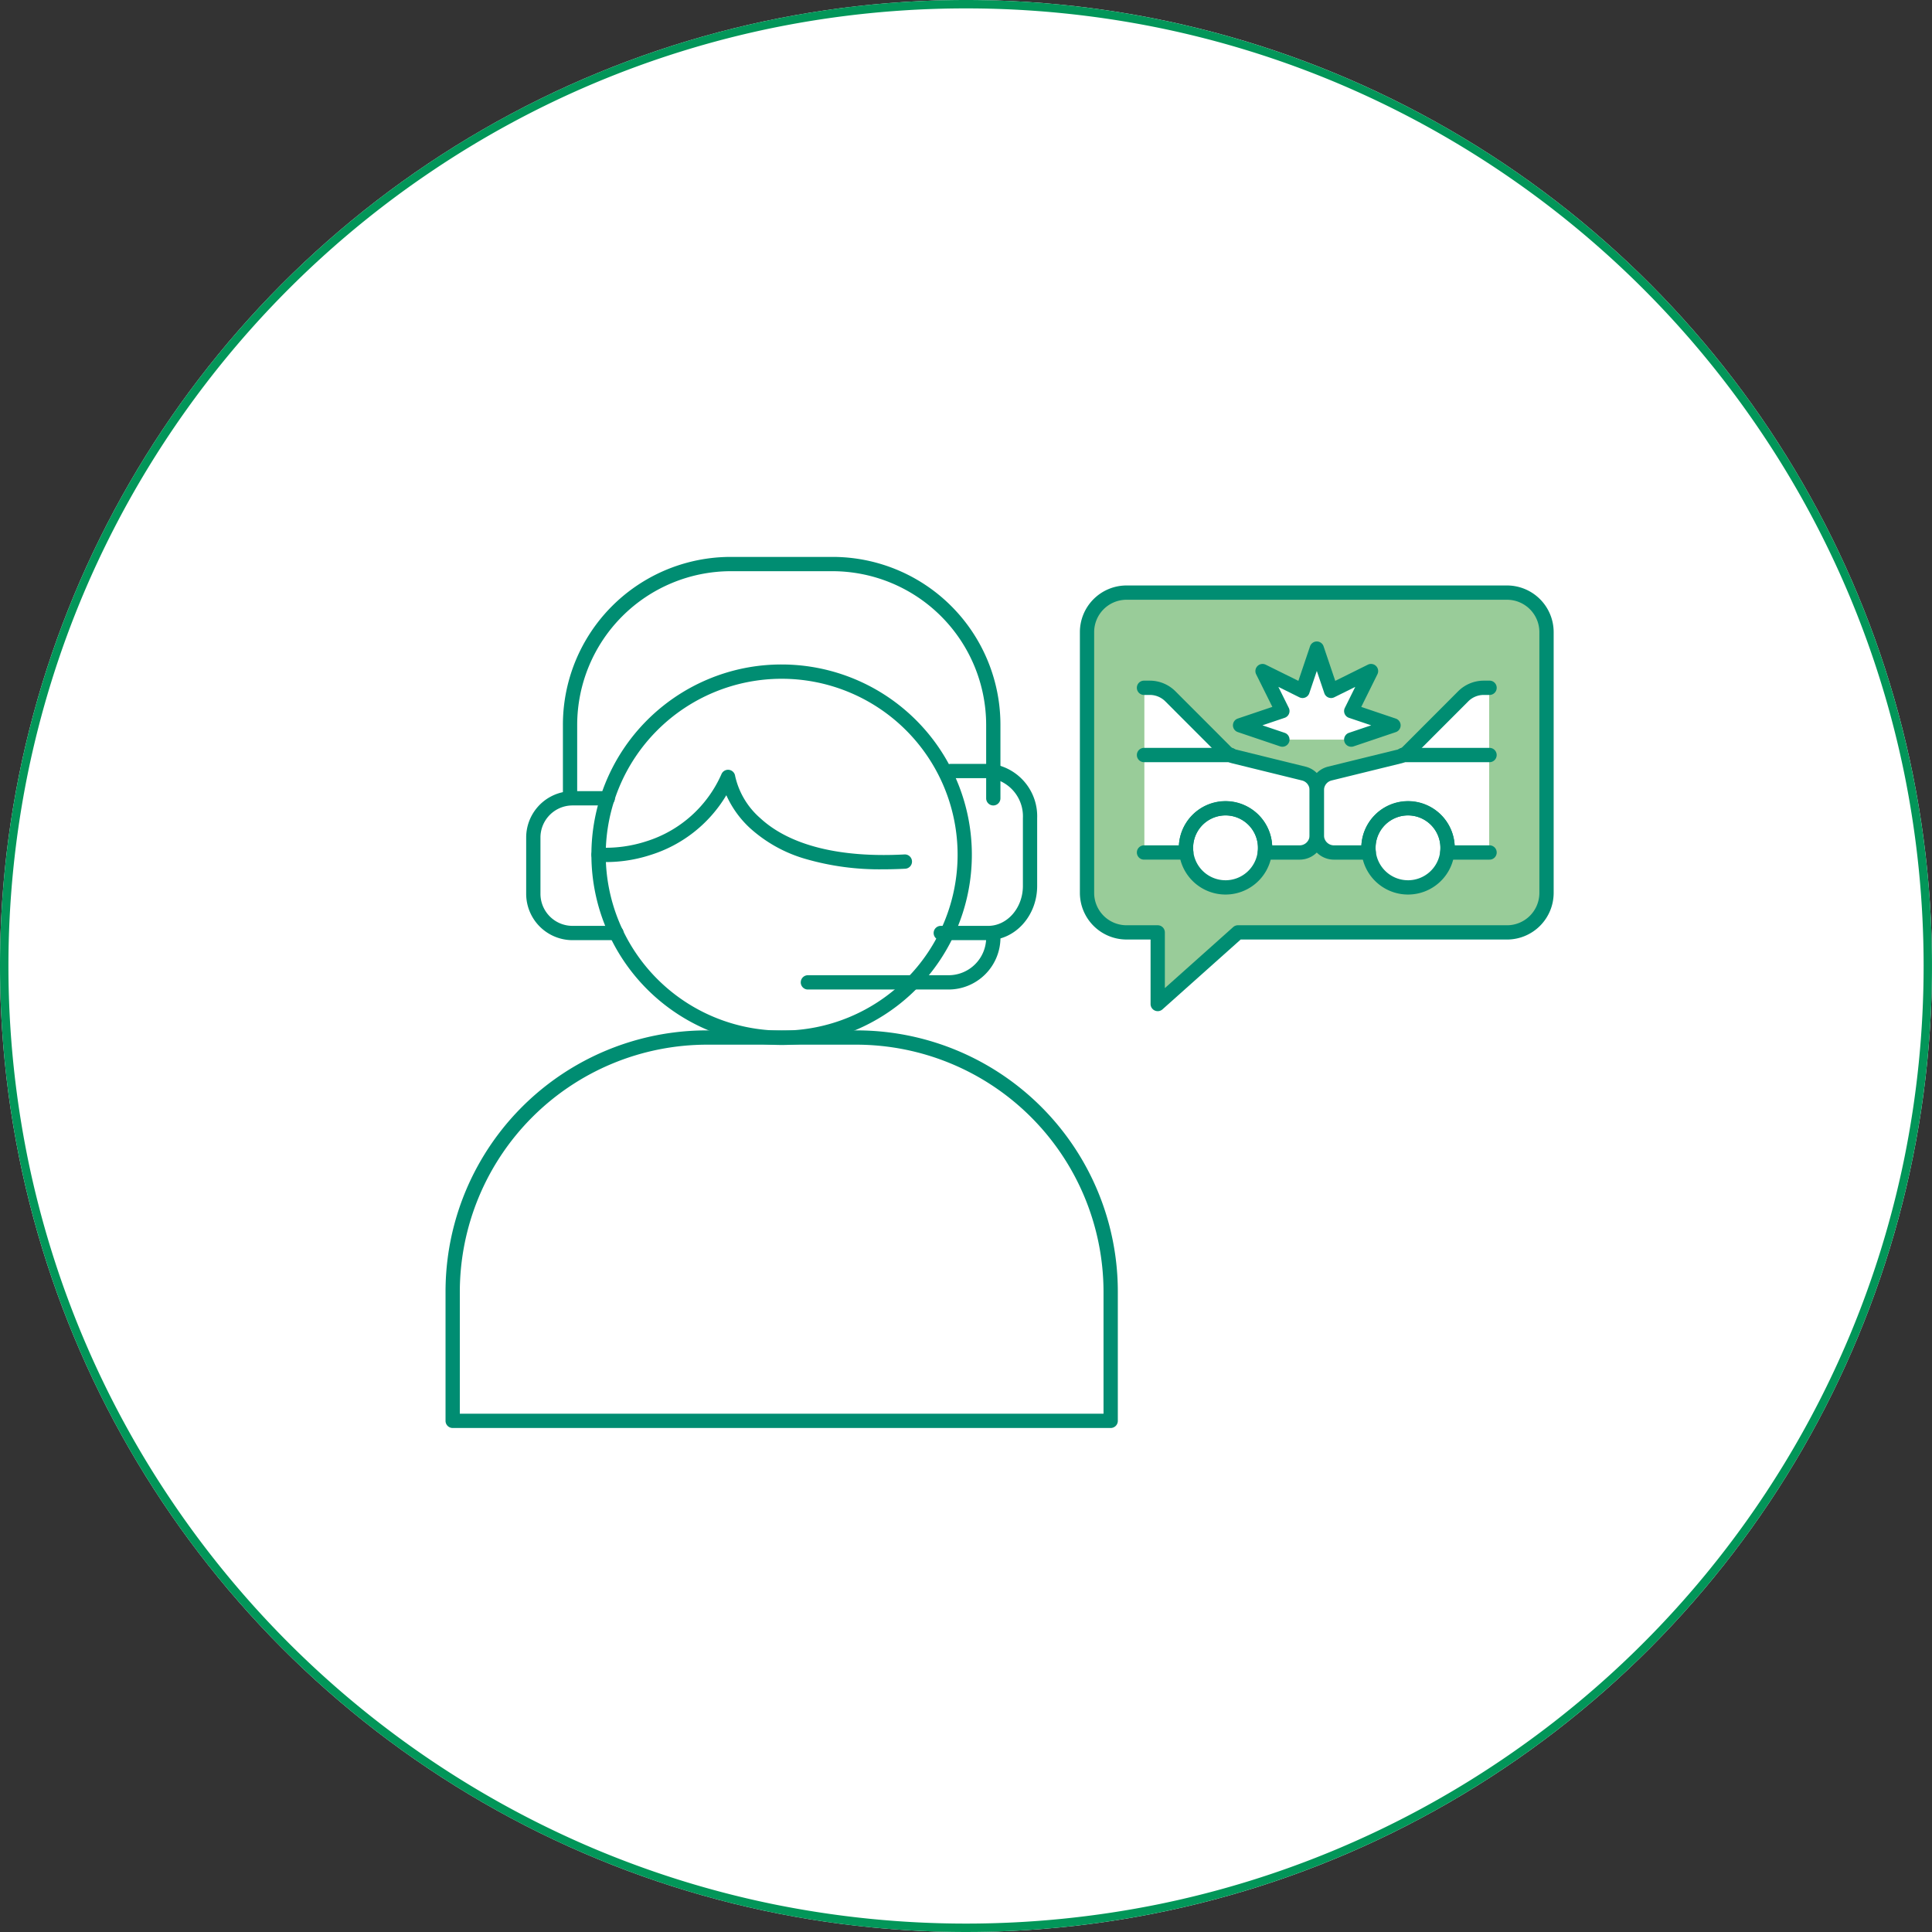<svg xmlns="http://www.w3.org/2000/svg" xmlns:xlink="http://www.w3.org/1999/xlink" width="230" height="230" viewBox="0 0 230 230">
  <rect x="0" y="0" width="230" height="230" fill="#333333" stroke="none"/>
  <defs>
    <clipPath id="clip-path">
      <rect id="長方形_13834" data-name="長方形 13834" width="131.92" height="103.701" transform="translate(0 0)" fill="none"/>
    </clipPath>
  </defs>
  <g id="_02" data-name="02" transform="translate(-14262 -2534)">
    <circle id="楕円形_188" data-name="楕円形 188" cx="115" cy="115" r="115" transform="translate(14262 2534)" fill="#fff"/>
    <path id="楕円形_188_-_アウトライン" data-name="楕円形 188 - アウトライン" d="M115,1A114.847,114.847,0,0,0,92.024,3.316,113.37,113.37,0,0,0,51.262,20.469a114.336,114.336,0,0,0-41.3,50.158,113.419,113.419,0,0,0-6.642,21.4,115.121,115.121,0,0,0,0,45.952,113.369,113.369,0,0,0,17.153,40.762,114.336,114.336,0,0,0,50.158,41.3,113.419,113.419,0,0,0,21.4,6.642,115.121,115.121,0,0,0,45.952,0,113.369,113.369,0,0,0,40.762-17.153,114.336,114.336,0,0,0,41.3-50.158,113.42,113.42,0,0,0,6.642-21.4,115.121,115.121,0,0,0,0-45.952,113.37,113.37,0,0,0-17.153-40.762,114.336,114.336,0,0,0-50.158-41.3,113.42,113.42,0,0,0-21.4-6.642A114.847,114.847,0,0,0,115,1m0-1A115,115,0,1,1,0,115,115,115,0,0,1,115,0Z" transform="translate(14262 2534)" fill="#029659"/>
    <g id="グループ_44937" data-name="グループ 44937" transform="translate(14315.04 2600.299)">
      <g id="グループ_44766" data-name="グループ 44766" clip-path="url(#clip-path)">
        <path id="パス_32483" data-name="パス 32483" d="M126.368,4.247h-45.3a4.7,4.7,0,0,0-4.7,4.7V40a4.7,4.7,0,0,0,4.7,4.7h3.714v8.53l9.55-8.53h32.035a4.7,4.7,0,0,0,4.7-4.7V8.948a4.7,4.7,0,0,0-4.7-4.7" fill="#9c9"/>
        <path id="パス_32484" data-name="パス 32484" d="M97.565,34.631a3.911,3.911,0,0,1-.035.557,4.706,4.706,0,0,1-9.348,0,3.912,3.912,0,0,1-.034-.557,4.709,4.709,0,1,1,9.417,0" fill="#fff"/>
        <path id="パス_32485" data-name="パス 32485" d="M83.194,15.579h.662a3.451,3.451,0,0,1,2.431,1.011l6.542,6.551a1.9,1.9,0,0,0,.61.444h.009a1.259,1.259,0,0,0,.392.157l8.328,2.047a2.042,2.042,0,0,1,1.551,1.978V33.15a2.042,2.042,0,0,1-2.039,2.039H97.533a3.792,3.792,0,0,0,.035-.558,4.709,4.709,0,1,0-9.417,0,3.936,3.936,0,0,0,.035.558H83.194" fill="#fff"/>
        <path id="パス_32486" data-name="パス 32486" d="M109.872,34.631a3.911,3.911,0,0,0,.035.557,4.706,4.706,0,0,0,9.348,0,3.912,3.912,0,0,0,.034-.557,4.709,4.709,0,1,0-9.417,0" fill="#fff"/>
        <path id="パス_32487" data-name="パス 32487" d="M124.244,15.579h-.662a3.451,3.451,0,0,0-2.431,1.011l-6.542,6.551a1.9,1.9,0,0,1-.61.444h-.009a1.259,1.259,0,0,1-.392.157l-8.328,2.047a2.042,2.042,0,0,0-1.551,1.978V33.15a2.042,2.042,0,0,0,2.039,2.039H109.9a3.792,3.792,0,0,1-.035-.558,4.709,4.709,0,1,1,9.417,0,3.934,3.934,0,0,1-.035.558h4.992" fill="#fff"/>
        <path id="パス_32488" data-name="パス 32488" d="M99.616,21.753l-5.034-1.7,5.034-1.7-2.358-4.761,4.762,2.357,1.7-5.033,1.7,5.033,4.761-2.357-2.358,4.761,5.034,1.7-5.034,1.7" fill="#fff"/>
        <path id="パス_32489" data-name="パス 32489" d="M92.853,29.068a5.569,5.569,0,0,1,5.563,5.563,4.721,4.721,0,0,1-.042.667,5.557,5.557,0,0,1-11.035,0,4.742,4.742,0,0,1-.041-.667A5.566,5.566,0,0,1,92.853,29.068Zm0,9.426a3.864,3.864,0,0,0,3.833-3.406l0-.019a3.062,3.062,0,0,0,.026-.437,3.858,3.858,0,1,0-7.716,0,3.085,3.085,0,0,0,.025.437l0,.019A3.862,3.862,0,0,0,92.853,38.493Z" fill="#008d72"/>
        <path id="パス_32490" data-name="パス 32490" d="M101.68,36.039H97.533a.851.851,0,0,1-.841-.975,2.933,2.933,0,0,0,.026-.434,3.858,3.858,0,1,0-7.716,0,3.087,3.087,0,0,0,.027.438.85.85,0,0,1-.842.97H83.194a.851.851,0,1,1,0-1.7h4.114a5.559,5.559,0,0,1,11.1,0h3.269a1.19,1.19,0,0,0,1.188-1.188V27.767a1.191,1.191,0,0,0-.907-1.153l-8.324-2.046a2.2,2.2,0,0,1-.555-.211,2.742,2.742,0,0,1-.867-.627l-6.529-6.538a2.607,2.607,0,0,0-1.829-.761h-.662a.851.851,0,1,1,0-1.7h.662a4.32,4.32,0,0,1,3.032,1.26l6.542,6.551.027.028a1.036,1.036,0,0,0,.288.22.85.85,0,0,1,.165.083.554.554,0,0,0,.136.046l8.325,2.046a2.891,2.891,0,0,1,2.2,2.8V33.15A2.893,2.893,0,0,1,101.68,36.039Z" fill="#008d72"/>
        <path id="パス_32491" data-name="パス 32491" d="M93.448,24.435H83.194a.851.851,0,1,1,0-1.7H93.448a.851.851,0,1,1,0,1.7Z" fill="#008d72"/>
        <path id="パス_32492" data-name="パス 32492" d="M114.585,29.068a5.565,5.565,0,0,1,5.555,5.563,4.742,4.742,0,0,1-.041.667,5.557,5.557,0,0,1-11.035,0,4.72,4.72,0,0,1-.042-.667A5.57,5.57,0,0,1,114.585,29.068Zm0,9.426a3.86,3.86,0,0,0,3.826-3.406l0-.019a3.086,3.086,0,0,0,.025-.437,3.858,3.858,0,1,0-7.716,0,3.061,3.061,0,0,0,.026.437l0,.019A3.865,3.865,0,0,0,114.585,38.493Z" fill="#008d72"/>
        <path id="パス_32493" data-name="パス 32493" d="M124.244,36.039h-4.992a.85.85,0,0,1-.842-.97,3.086,3.086,0,0,0,.027-.438,3.858,3.858,0,1,0-7.716,0,2.935,2.935,0,0,0,.026.434.85.85,0,0,1-.841.975h-4.147a2.893,2.893,0,0,1-2.889-2.889V27.767a2.889,2.889,0,0,1,2.195-2.8l8.332-2.048a.541.541,0,0,0,.133-.045.851.851,0,0,1,.165-.083,1.036,1.036,0,0,0,.288-.22l.027-.028,6.542-6.551a4.321,4.321,0,0,1,3.033-1.261h.662a.851.851,0,1,1,0,1.7h-.662a2.608,2.608,0,0,0-1.83.762l-6.529,6.538a2.743,2.743,0,0,1-.867.627,2.185,2.185,0,0,1-.552.21l-8.331,2.048a1.19,1.19,0,0,0-.9,1.152V33.15a1.19,1.19,0,0,0,1.188,1.188h3.269a5.559,5.559,0,0,1,11.1,0h4.114a.851.851,0,1,1,0,1.7Z" fill="#008d72"/>
        <path id="パス_32494" data-name="パス 32494" d="M124.244,24.435H113.99a.851.851,0,1,1,0-1.7h10.254a.851.851,0,1,1,0,1.7Z" fill="#008d72"/>
        <path id="パス_32495" data-name="パス 32495" d="M107.822,22.6a.851.851,0,0,1-.272-1.657l2.647-.894-2.647-.893a.85.85,0,0,1-.49-1.183l1.24-2.5-2.5,1.239a.851.851,0,0,1-1.183-.49l-.894-2.647-.893,2.647a.85.85,0,0,1-1.183.49l-2.5-1.24,1.24,2.5a.851.851,0,0,1-.49,1.183l-2.647.893,2.647.894a.85.85,0,1,1-.544,1.612l-5.034-1.7a.85.85,0,0,1,0-1.612l4.112-1.388L96.5,13.97a.851.851,0,0,1,1.139-1.14l3.89,1.925,1.388-4.111a.851.851,0,0,1,1.612,0l1.389,4.111L109.8,12.83a.85.85,0,0,1,1.139,1.14l-1.926,3.889,4.112,1.388a.851.851,0,0,1,0,1.612l-5.034,1.7A.85.85,0,0,1,107.822,22.6Z" fill="#008d72"/>
        <path id="楕円形_185" data-name="楕円形 185" d="M21.795-.851A22.651,22.651,0,0,1,30.61,42.661,22.651,22.651,0,0,1,12.98.929,22.5,22.5,0,0,1,21.795-.851Zm0,43.59A20.944,20.944,0,1,0,.85,21.795,20.968,20.968,0,0,0,21.795,42.739Z" transform="translate(18.222 13.657)" fill="#008d72"/>
        <path id="パス_32496" data-name="パス 32496" d="M20.31,45.625H15.116A5.522,5.522,0,0,1,9.6,40.11V33.4a5.528,5.528,0,0,1,4.826-5.472l.019,0a6.486,6.486,0,0,1,.671-.042h4.155a.851.851,0,1,1,0,1.7H15.116a4.8,4.8,0,0,0-.485.031A3.823,3.823,0,0,0,11.3,33.4V40.11a3.819,3.819,0,0,0,3.815,3.814H20.31a.851.851,0,1,1,0,1.7Z" fill="#008d72"/>
        <path id="パス_32497" data-name="パス 32497" d="M64.587,45.625H59a.851.851,0,1,1,0-1.7h5.586c2.287,0,4.148-2.135,4.148-4.759V31.1A4.6,4.6,0,0,0,65.1,26.378a4.782,4.782,0,0,0-.517-.037H60.114a.851.851,0,0,1,0-1.7h4.473a6.425,6.425,0,0,1,.72.049l.025,0a6.294,6.294,0,0,1,5.1,6.408v8.065C70.437,42.727,67.812,45.625,64.587,45.625Z" fill="#008d72"/>
        <path id="パス_32498" data-name="パス 32498" d="M79.183,103.7H.85A.85.85,0,0,1,0,102.851V87.49A31.1,31.1,0,0,1,31.124,56.366H48.909A31.1,31.1,0,0,1,80.034,87.49v15.361A.85.85,0,0,1,79.183,103.7ZM1.7,102H78.332V87.49A29.457,29.457,0,0,0,48.909,58.067H31.124A29.457,29.457,0,0,0,1.7,87.49Z" fill="#008d72"/>
        <path id="パス_32499" data-name="パス 32499" d="M65.211,29.589a.851.851,0,0,1-.851-.851V20a18.322,18.322,0,0,0-18.3-18.3H33.974A18.321,18.321,0,0,0,15.673,20v8.736a.851.851,0,0,1-1.7,0V20a19.985,19.985,0,0,1,20-20H46.059a19.986,19.986,0,0,1,20,20v8.736A.851.851,0,0,1,65.211,29.589Z" fill="#008d72"/>
        <path id="パス_32500" data-name="パス 32500" d="M59.88,51.5h-16.7a.851.851,0,1,1,0-1.7h16.7a4.48,4.48,0,0,0,4.482-4.466v-.566a.851.851,0,0,1,1.7,0v.566A6.183,6.183,0,0,1,59.88,51.5Z" fill="#008d72"/>
        <path id="パス_32501" data-name="パス 32501" d="M52.134,37.189a31.586,31.586,0,0,1-9.286-1.237A16.735,16.735,0,0,1,36.2,32.243a12.017,12.017,0,0,1-2.772-3.873,16.064,16.064,0,0,1-9.052,7.121,17.1,17.1,0,0,1-6.237.809.85.85,0,0,1,.163-1.693h0a15.708,15.708,0,0,0,5.624-.757,14.5,14.5,0,0,0,8.937-8.021.851.851,0,0,1,1.614.255,9.337,9.337,0,0,0,2.983,5.009c3.507,3.247,9.446,4.743,17.176,4.327a.85.85,0,0,1,.091,1.7Q53.4,37.189,52.134,37.189Z" fill="#008d72"/>
        <path id="パス_32502" data-name="パス 32502" d="M81.069,3.4h45.3a5.558,5.558,0,0,1,5.551,5.552V40a5.558,5.558,0,0,1-5.551,5.551H94.658L85.35,53.863a.851.851,0,0,1-1.417-.634v-7.68H81.069A5.558,5.558,0,0,1,75.518,40V8.948A5.558,5.558,0,0,1,81.069,3.4Zm45.3,40.452A3.855,3.855,0,0,0,130.219,40V8.948A3.855,3.855,0,0,0,126.368,5.1h-45.3a3.855,3.855,0,0,0-3.851,3.851V40a3.855,3.855,0,0,0,3.851,3.851h3.714a.85.85,0,0,1,.851.85v6.63l8.133-7.264a.851.851,0,0,1,.567-.216Z" fill="#008d72"/>
      </g>
    </g>
  </g>
</svg>

